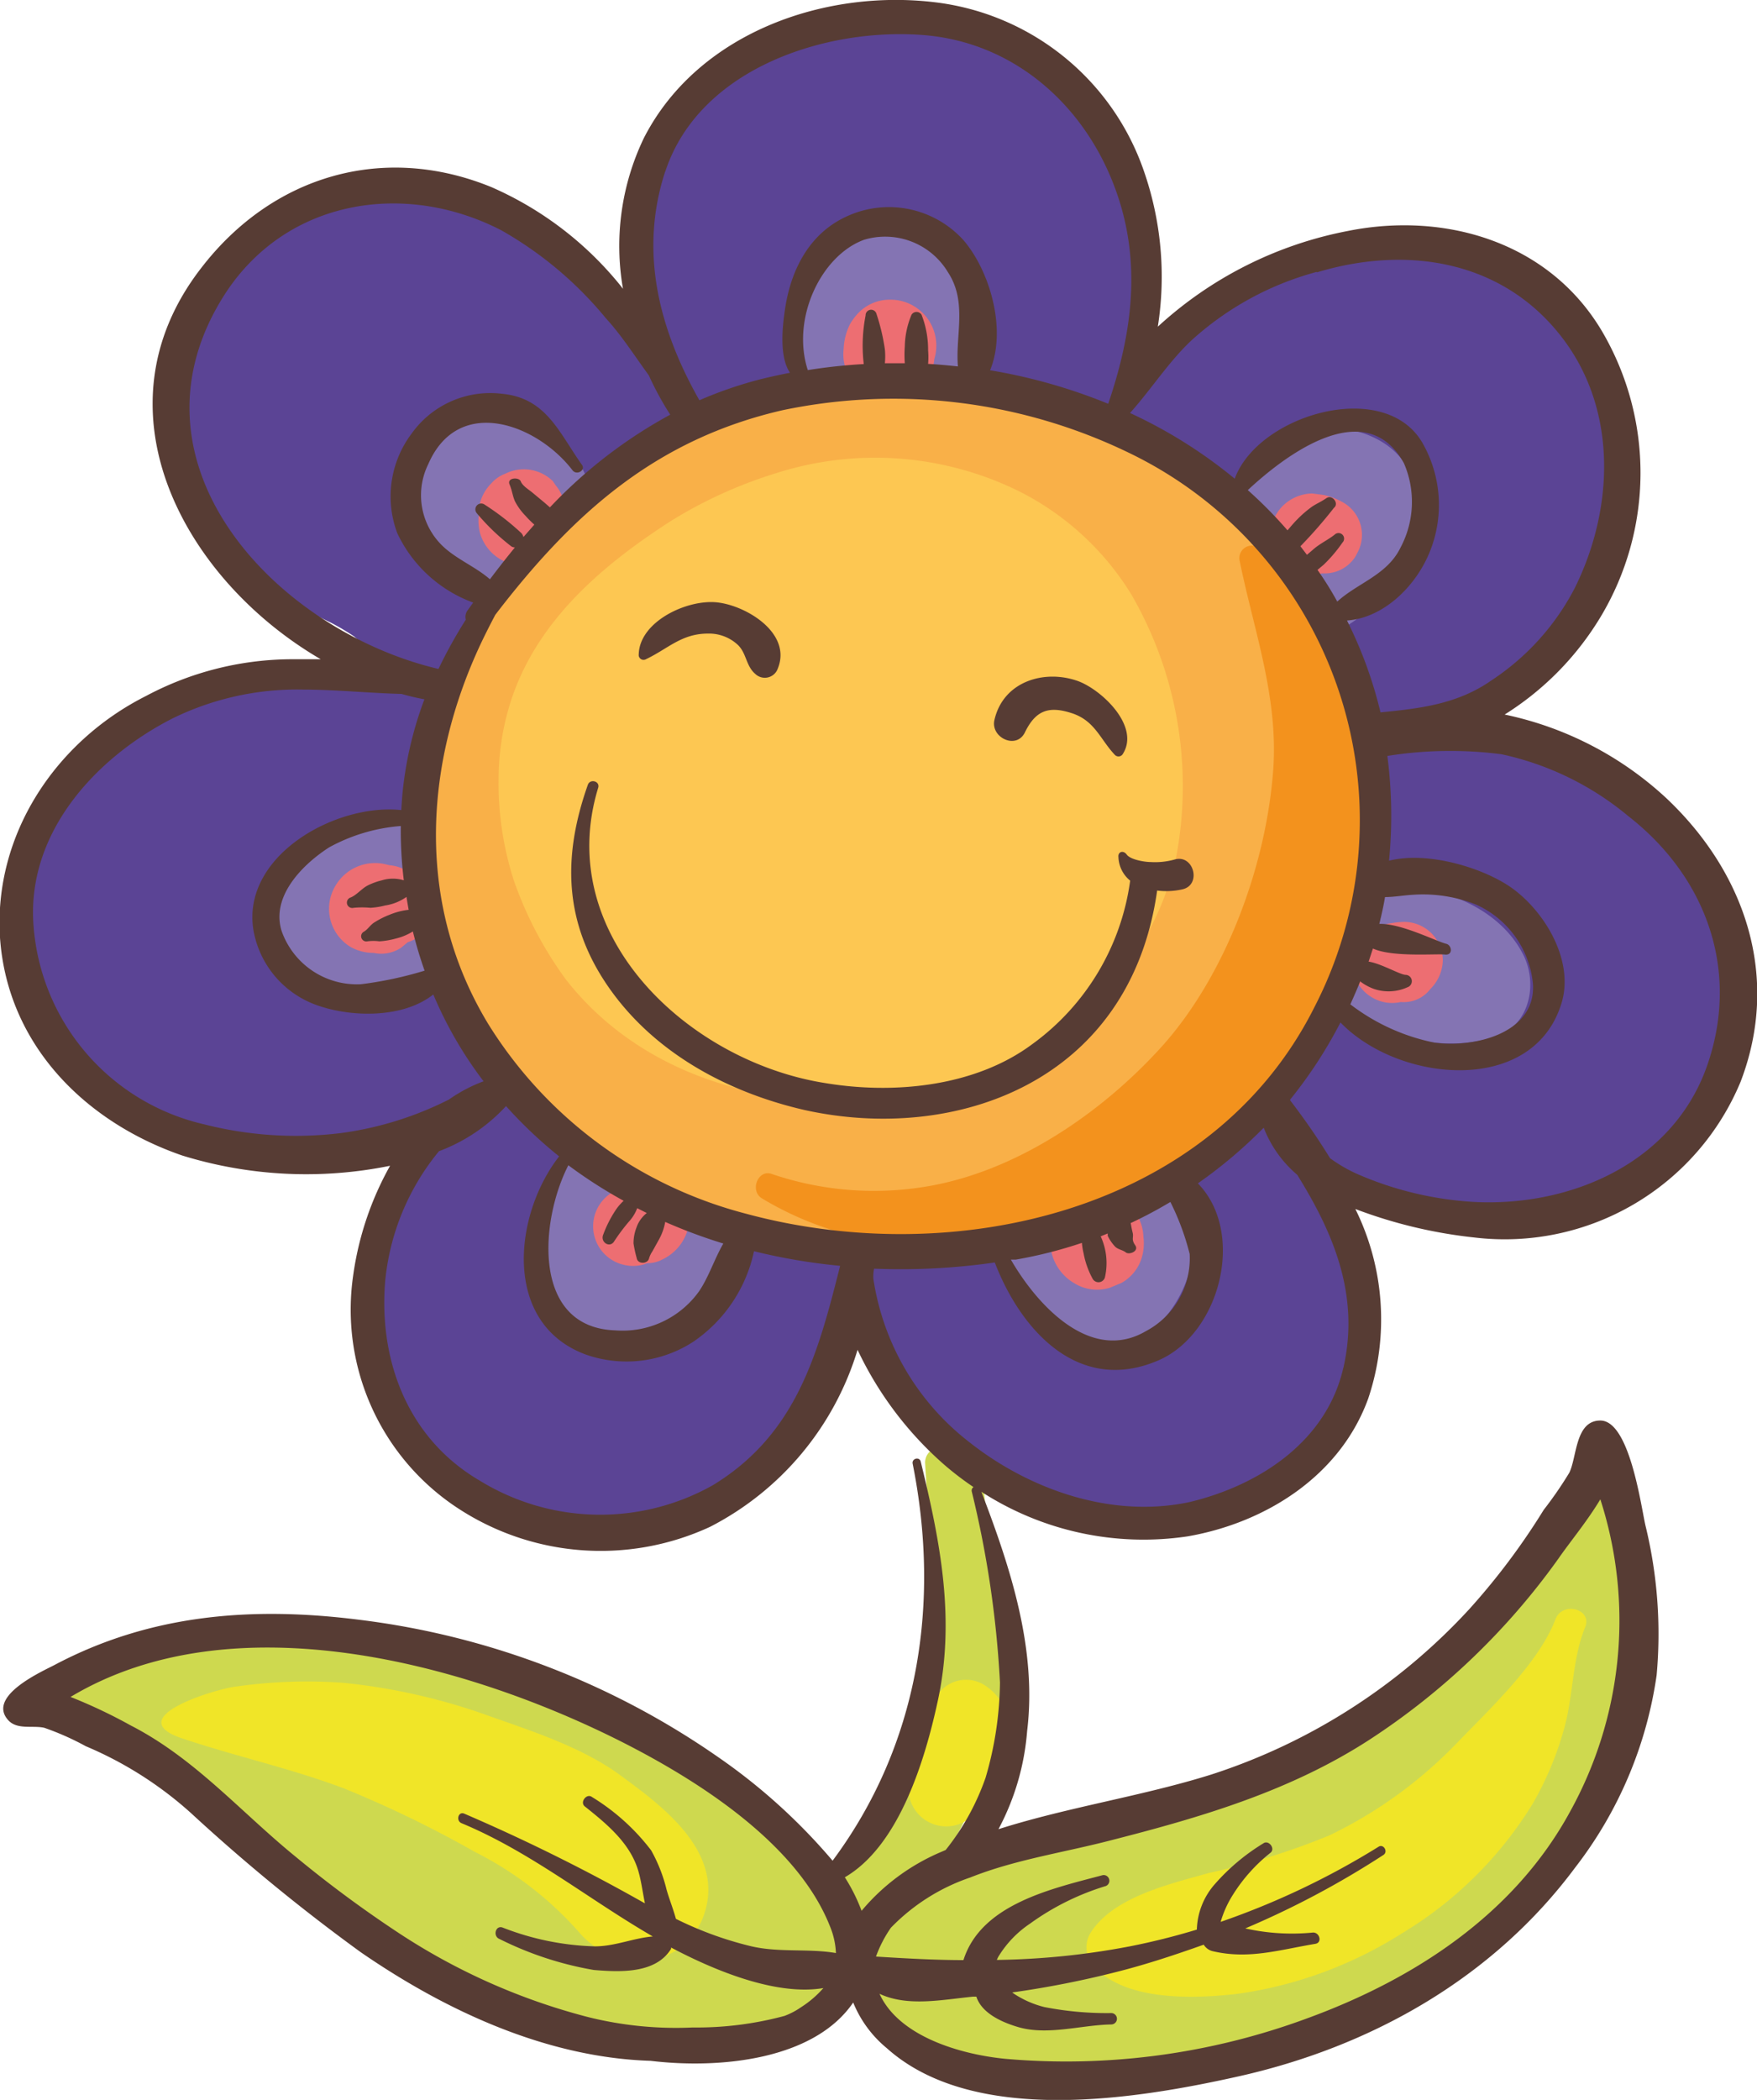 <svg xmlns="http://www.w3.org/2000/svg" viewBox="0 0 104.86 125.28"><defs><style>.cls-1{fill:#fed61b;}.cls-2{fill:#5b4495;}.cls-3{fill:#8474b3;}.cls-4{fill:#f7c1c5;}.cls-5{fill:#ed6e72;}.cls-6{fill:#f9b048;}.cls-7{fill:#f3921d;}.cls-8{fill:#fdc752;}.cls-9{fill:#ffe877;}.cls-10{fill:#ced94f;}.cls-11{fill:#f0e528;}.cls-12{fill:#573c34;}</style></defs><title>007</title><g id="Vrstva_2" data-name="Vrstva 2"><g id="Vrstva_1-2" data-name="Vrstva 1"><path class="cls-1" d="M19.56,77.08h0Z"/><path class="cls-2" d="M100.78,51.44c-3.45-5-8.86-7.37-14.77-7.84a22.59,22.59,0,0,0-2.42-.06A18,18,0,0,0,88.44,42c3.41-1.68,5.4-5.11,6.77-8.48a14.82,14.82,0,0,0,.52-9.39c-1.31-4.4-4.47-7.08-8.59-8.77-6.25-2.56-14.49,1.48-19.27,7.1A17.21,17.21,0,0,0,66.47,9C62.6,1.8,53.62-.24,46.5,2.86a14.44,14.44,0,0,0-7.94,17,22,22,0,0,0-7.08-6c-4.5-2.47-9.77-3.12-14.39-.64a9.75,9.75,0,0,0-4.28,4.63,10.2,10.2,0,0,0-2.71,6.29c-.4,3.47,2.13,7.52,4.57,9.72a22.13,22.13,0,0,0,5,3.25,13.36,13.36,0,0,1,1.52.9c-.2-.12,1.12.87,1.16.91a33.08,33.08,0,0,0,3.82,2.71l-.13.42a14.29,14.29,0,0,0-5.68-1.74c-4.69-.43-10.47,2-14,4.86A13,13,0,0,0,1.82,59C4.61,69.18,17.18,71.57,26,68.05c-3.9,5.73-5.57,13.09-1,18.73,3.27,4.07,9.47,5.31,14.32,4,4.48-1.2,7.48-5,9.54-8.87A19.33,19.33,0,0,0,51,75.69,21.88,21.88,0,0,0,52.38,80a17.85,17.85,0,0,0,10,9.48c3.83,1.62,10.6,1.34,14-1.22,4.44-3.38,5.6-9.3,3.75-14.68a17.58,17.58,0,0,0-1.35-3,30.21,30.21,0,0,0,9.71,2.12c5,.27,10.22-1.76,13-6.07A13.74,13.74,0,0,0,100.78,51.44Z"/><path class="cls-3" d="M33.35,35.77a3.8,3.8,0,0,0,.42-.35,3.26,3.26,0,0,0,.95-2.08c0-.07,0-.13.06-.2.06-.28.1-.56.13-.84a4.64,4.64,0,0,0,.42-1.48c.59-4.7-6.27-8.1-9.43-4.38-2,2.39-1.52,5.3.33,7.59a6.84,6.84,0,0,0,4.24,2.4,1.64,1.64,0,0,0,2,.24A2.08,2.08,0,0,0,33.35,35.77Z"/><path class="cls-3" d="M53.12,13.73C48,13.46,46,21.22,48.31,24.8a4,4,0,0,0,4.78,1.36h.13A4.53,4.53,0,0,0,55.88,25,3.13,3.13,0,0,0,57,23.45a3.17,3.17,0,0,0,.22-.39C59,19.34,58,14,53.12,13.73Z"/><path class="cls-3" d="M83,35.07c2.16-2.59,2.6-7.19-.93-8.93-2.92-1.44-6.51-.06-8.36,2.42-1.16,1.55-3.3,5.65-.74,6.86a2.06,2.06,0,0,0,.15,1.8A2.35,2.35,0,0,0,75,38.3C77.81,39.42,81.24,37.16,83,35.07Z"/><path class="cls-3" d="M90.93,57c-1.34-2.69-4.44-3.92-7.26-4.24-2.31-.26-6.89.84-6.68,3.9a2.17,2.17,0,0,0,2.12,2.12h.13a3.68,3.68,0,0,0,.45.76c1,1.22,2.62,1.67,4,2.22a8.84,8.84,0,0,0,5.19.2C91.16,61.5,91.86,58.91,90.93,57Z"/><path class="cls-3" d="M64.71,70.13l-.43-.2a3.64,3.64,0,0,0-3.9.83c-2.27,2.42-.49,6,1.67,7.82a6,6,0,0,0,4,1.59,4.84,4.84,0,0,0,3.56-1.66c1.92-2.33,2.46-6.26.23-8.56A3.47,3.47,0,0,0,64.71,70.13Z"/><path class="cls-3" d="M39.55,69.61a2.91,2.91,0,0,0-2.63-1.86c-2.53-.32-4,2.57-4.39,4.59s-.15,5.09,1.45,6.49,3.54.83,5.45.28a6.82,6.82,0,0,0,4.37-4.2,4.05,4.05,0,0,0-.6-4.45A3.42,3.42,0,0,0,39.55,69.61Z"/><path class="cls-4" d="M29.33,55.27s0,0,0-.09Z"/><path class="cls-3" d="M29.43,54.53a3.05,3.05,0,0,0-2.24-3.72,2,2,0,0,0-.39-.44A6.86,6.86,0,0,0,24.23,49a6.56,6.56,0,0,0-5.28,1.15c-2.39,1.8-3.7,5-1.46,7.52,1.59,1.78,4.16,1.78,6.32,1.45a9.16,9.16,0,0,0,3-1.13,10.7,10.7,0,0,0,1.49-1.1,3.52,3.52,0,0,0,1-1.63S29.7,53.13,29.43,54.53Z"/><path class="cls-5" d="M24.87,52.4l-.12-.07a2.44,2.44,0,0,0-.51-.4,2.37,2.37,0,0,0-1-.31L23,51.56a2.74,2.74,0,0,0-3,1.32,2.66,2.66,0,0,0,.93,3.62,2.8,2.8,0,0,0,1.37.35,2.14,2.14,0,0,0,1.64-.31l.4-.33a2,2,0,0,0,.55-.26h0a2,2,0,0,0,0-3.55Z"/><path class="cls-5" d="M33.71,30.27A2.37,2.37,0,0,0,33.2,29l-.06-.08L33,28.71A2.48,2.48,0,0,0,31.24,28a2.45,2.45,0,0,0-1.08.26,2.07,2.07,0,0,0-.84.58A2.59,2.59,0,0,0,28.65,30c0,.1,0,.2,0,.31a3,3,0,0,0,0,1.5,2.68,2.68,0,0,0,1.82,1.82l.32.07a2.47,2.47,0,0,0,.5.06A2.55,2.55,0,0,0,33,33a2.44,2.44,0,0,0,.74-1.8C33.76,30.9,33.75,30.57,33.71,30.27Z"/><path class="cls-5" d="M54.52,18.25a2.7,2.7,0,0,0-1.37-.37,2.6,2.6,0,0,0-1.92.79,3.61,3.61,0,0,0-.49.65,3.57,3.57,0,0,0-.39,1.5,2.68,2.68,0,0,0,.39,1.74,2.66,2.66,0,0,0,3.64,1,2.73,2.73,0,0,0,1.3-1.7,1.94,1.94,0,0,0,.08-.44,2.73,2.73,0,0,0,.12-.78h0A2.74,2.74,0,0,0,54.52,18.25Z"/><path class="cls-5" d="M81,33a2.23,2.23,0,0,0-.8-3,4.14,4.14,0,0,0-1.2-.47l-.69-.09a2.58,2.58,0,0,0-1.72.71,2.44,2.44,0,0,0-.67,1.13,2.38,2.38,0,0,0,0,1.26A2.55,2.55,0,0,0,77,33.94a2.61,2.61,0,0,0,1.3.36,2,2,0,0,0,.58-.09h.19a2.17,2.17,0,0,0,1.82-1Z"/><path class="cls-5" d="M83.81,55a5.56,5.56,0,0,0-1.36.21,2.35,2.35,0,0,0-.56,4.3,2.33,2.33,0,0,0,1.71.27A2,2,0,0,0,85.37,59a2.5,2.5,0,0,0,.74-1.71A2.32,2.32,0,0,0,83.81,55Z"/><path class="cls-5" d="M67.85,72.48l-.07-.09a2.3,2.3,0,0,0-.18-.25l0-.05a2.51,2.51,0,0,0-.3-.28l-.09-.06a2.63,2.63,0,0,0-.3-.19l-.08,0a4.39,4.39,0,0,0-.73-.29,2.63,2.63,0,0,0-2.93,1.19,2.88,2.88,0,0,0,.95,4.1,2.58,2.58,0,0,0,2.11.27l.7-.29a2.57,2.57,0,0,0,1.24-1.61,3,3,0,0,0,.07-1.14A2.66,2.66,0,0,0,67.85,72.48Z"/><path class="cls-5" d="M40.25,71.45l0,0a2.53,2.53,0,0,0-1.69-.65,3.61,3.61,0,0,0-.78,0h0a2.36,2.36,0,0,0-.63,4.64,2.35,2.35,0,0,0,1.26,0l.22-.08a1.84,1.84,0,0,0,.92-.23A2.82,2.82,0,0,0,41,73.5,2,2,0,0,0,40.25,71.45Z"/><path class="cls-6" d="M70.76,28.67a27.43,27.43,0,0,0-11.84-4.89,31,31,0,0,0-18.56,2.14,17.63,17.63,0,0,0-6.87,5.53,27,27,0,0,0-4.31,5.49C24.55,44.7,24,53,28,61.18c7.06,14.37,28.31,15.75,41.09,9.51,7.78-3.8,11.5-12,12.16-20.21C82,41.65,77.55,33.87,70.76,28.67Z"/><path class="cls-7" d="M80.09,38.83a10.94,10.94,0,0,0-5-6.18.75.75,0,0,0-1.1.84c.85,4.16,2.3,8.06,2,12.4-.41,5.73-2.82,12.25-6.61,16.5-3.6,4-8.81,7.59-14.29,8.43a18.94,18.94,0,0,1-9-.77c-.85-.34-1.37,1-.61,1.45A19.42,19.42,0,0,0,54,74.22a23.43,23.43,0,0,0,9.56-1.36,27.45,27.45,0,0,0,13.85-10c3-4.41,4.38-10.85,4.26-16.24A23.63,23.63,0,0,0,80.09,38.83Z"/><path class="cls-8" d="M60.86,29.33a19.41,19.41,0,0,0-14.54-1.1,26.91,26.91,0,0,0-6.26,2.84c-4,2.57-7.82,5.79-9.45,10.4a15.2,15.2,0,0,0-.85,4.83,18.93,18.93,0,0,0,.92,6.27,22.7,22.7,0,0,0,3.08,5.85C43.31,70.67,66.91,66.8,70.22,51a22.81,22.81,0,0,0-2.71-15.55A16.62,16.62,0,0,0,60.86,29.33Z"/><path class="cls-9" d="M47.79,48.3"/><path class="cls-9" d="M49.28,48.32"/><path class="cls-9" d="M49.76,50.27l0,0"/><path class="cls-9" d="M51.34,43.26"/><path class="cls-9" d="M50.41,44.47"/><path class="cls-9" d="M55.56,53.19"/><path class="cls-9" d="M61.44,48.3"/><path class="cls-9" d="M62.58,47.13"/><path class="cls-9" d="M38.18,42.72"/><path class="cls-10" d="M97.62,93.57a2.19,2.19,0,0,0-.86-1.63A11.82,11.82,0,0,0,97,90a1.5,1.5,0,0,0-.77-1.34l-.11,0a1.68,1.68,0,0,0-1.95.25,6.81,6.81,0,0,0-1.76,3.4c-.52,1.74-1.92,2.9-3.14,4.16-2.21,2.27-5.22,4.14-7.14,6.68C79,104.44,76,106,72.9,107.46c-3.35,1.62-6.63,1.84-10.26,2.19a10.5,10.5,0,0,0-5.76,2.24,5.78,5.78,0,0,0-1.5.54l.5-.82a43,43,0,0,0,3.64-7.37,12.59,12.59,0,0,0,.17-6.63c-.51-3-.7-6-1-9h0a1.37,1.37,0,0,0-1.49-1.32c0-.1,0-.19-.08-.29a.92.92,0,0,0-.86-.65l-.14,0a.91.91,0,0,0-.91.91c.07,1.26.17,2.54.28,3.81a21.79,21.79,0,0,0,.18,3.27c.31,2.8.64,5-.37,7.75a38.51,38.51,0,0,1-3,6.27c-1,1.74-2.15,3-2.63,4.79a2.62,2.62,0,0,0-1.22-.72,12.1,12.1,0,0,0-1.27-2.1,25.64,25.64,0,0,0-9.65-7.48A54.26,54.26,0,0,0,25.19,99c-2.55-.53-5.15-.85-7.73-1.13s-5,.32-7.53.57a2.08,2.08,0,0,0-1.67.81c-1.07.13-2.17.35-3.26.47a1.57,1.57,0,0,0-.79,2.9,46.53,46.53,0,0,0,5.32,2.83,40.41,40.41,0,0,1,5.61,3.92,131.25,131.25,0,0,0,10.47,8c5.4,3.47,14.79,7.58,20.87,3.41A3.36,3.36,0,0,0,50,119a5.39,5.39,0,0,0,.83-3.19,1.44,1.44,0,0,0,.56,0l.32-.11a3.34,3.34,0,0,0,.41,4.09c4,4.47,9.44,5,15,4a66.93,66.93,0,0,0,15.9-5.1,20.8,20.8,0,0,0,8-6.37,28,28,0,0,0,3.37-4.91A25.09,25.09,0,0,0,97.62,93.57Z"/><path class="cls-11" d="M92.83,96.61c-1,2.63-4,5.43-5.93,7.43a26.48,26.48,0,0,1-7.56,5.46,43.17,43.17,0,0,1-7.22,2.25c-2.33.66-5.71,1.43-7.05,3.59a1.65,1.65,0,0,0,.25,2c1.88,2.07,6,1.91,8.56,1.61a24.72,24.72,0,0,0,9.78-3.6,23.12,23.12,0,0,0,7.82-7.75,19.22,19.22,0,0,0,1.88-4.51c.55-2,.47-4.11,1.24-6C95.06,96,93.25,95.5,92.83,96.61Z"/><path class="cls-11" d="M37.14,106c-2.26-1.7-5.24-2.67-7.88-3.6a36.38,36.38,0,0,0-8.74-2,30,30,0,0,0-6.5.23c-1.12.14-6.86,1.83-3.16,3.08,3.21,1.08,6.54,1.8,9.7,3a67.06,67.06,0,0,1,7.79,3.78,20.66,20.66,0,0,1,6.21,4.79c2.25,2.65,6.58,2.2,7.55-1.35S39.5,107.73,37.14,106Z"/><path class="cls-11" d="M58.7,100.5a2.06,2.06,0,0,0-2.5.32,5.9,5.9,0,0,0-1.47,2.56l0,.12a10.2,10.2,0,0,0-.51,1.25,3.19,3.19,0,0,0,0,2,2.25,2.25,0,0,0,3.41,1.89,3.75,3.75,0,0,0,1.79-1.37C60.81,105.36,60.91,101.84,58.7,100.5Z"/><path class="cls-12" d="M70.1,51.28a4.35,4.35,0,0,1-1.43.15c-.35,0-1.2-.14-1.42-.44s-.54-.16-.5.14a1.89,1.89,0,0,0,.7,1.41A14.45,14.45,0,0,1,61.6,62.3c-3.43,2.55-8.3,3-12.39,2.31C41.11,63.32,33,55.82,35.7,47c.12-.4-.49-.56-.62-.17-1.54,4.36-1.42,8.34,1.35,12.22S43.57,65.2,48,66.22c9,2,19.44-1.63,21.06-13.09a4.35,4.35,0,0,0,1.5-.07C71.74,52.8,71.24,50.94,70.1,51.28Z"/><path class="cls-12" d="M38.55,39.33c1.31-.62,2.12-1.53,3.7-1.53a2.52,2.52,0,0,1,1.77.66c.54.5.49,1.27,1.06,1.75A.82.82,0,0,0,46.37,40c1-2.15-1.77-3.86-3.56-4.06s-4.64,1.13-4.69,3.1A.29.29,0,0,0,38.55,39.33Z"/><path class="cls-12" d="M61.17,43.69c.64-1.31,1.42-1.59,2.8-1.14s1.69,1.56,2.56,2.48A.3.3,0,0,0,67,45c1.09-1.68-1.31-3.91-2.73-4.39-2-.68-4.4.07-4.92,2.34C59.1,44,60.66,44.75,61.17,43.69Z"/><path class="cls-12" d="M99.46,47.63a20.27,20.27,0,0,0-9.66-5,17.56,17.56,0,0,0,5.74-5.85,16.69,16.69,0,0,0,.08-17c-3.15-5.34-9.36-7.17-15.18-6A23.22,23.22,0,0,0,69.1,19.49a19.18,19.18,0,0,0-.85-9.34A15.08,15.08,0,0,0,55.84.14C49.16-.68,41.62,2,38.43,8.23a14.86,14.86,0,0,0-1.25,9L37,17a20.42,20.42,0,0,0-7.68-5.84C22.85,8.52,16.23,10.49,12,16,5.44,24.47,11,34.59,19.14,39.33H17.37A18.61,18.61,0,0,0,8.7,41.53C3.29,44.26-.39,49.82,0,55.94c.44,6.38,5.07,11,10.88,13a25.08,25.08,0,0,0,12.4.61,18.6,18.6,0,0,0-2.21,6.6A14.16,14.16,0,0,0,27,89.76a15.54,15.54,0,0,0,15.38,1.33,17.59,17.59,0,0,0,8.8-10.56,21,21,0,0,0,5.19,6.87,18.06,18.06,0,0,0,1.73,1.32A.25.25,0,0,0,58,89a61.43,61.43,0,0,1,1.68,11.38,20.88,20.88,0,0,1-.86,5.68,14.66,14.66,0,0,1-2.38,4.31l-.23.1A12.59,12.59,0,0,0,51.42,114a10.6,10.6,0,0,0-1-2c3.25-1.89,4.78-7,5.53-10.44,1.09-4.92.17-9.57-1-14.36-.08-.32-.55-.18-.48.13,1.68,8.4.33,16.81-4.78,23.68a35,35,0,0,0-6.8-6.16,47.63,47.63,0,0,0-21.42-8.21C15.09,95.83,9,96.29,3.26,99.33c-.7.37-4,1.82-2.81,3.25.53.65,1.48.34,2.19.5a16.24,16.24,0,0,1,2.48,1.1,22.3,22.3,0,0,1,6.29,4,111.33,111.33,0,0,0,10.12,8.29c5.15,3.55,11.16,6.29,17.3,6.48,4.15.5,9.76-.06,12.09-3.48a6.87,6.87,0,0,0,2,2.72c5.16,4.63,14.81,3.06,20.85,1.72,8-1.76,15.31-5.87,20.23-12.48a24.4,24.4,0,0,0,4.87-11.49A27.25,27.25,0,0,0,98.2,91c-.27-1.19-.95-6.25-2.69-6.25-1.5,0-1.39,2.16-1.85,3.11a23.26,23.26,0,0,1-1.53,2.22A40.8,40.8,0,0,1,87.69,96a35.94,35.94,0,0,1-15.37,9.86c-4.09,1.29-8.58,1.95-12.73,3.27a14.88,14.88,0,0,0,1.71-5.85c.6-4.9-1-9.77-2.73-14.28a17.82,17.82,0,0,0,12.31,2.66c4.66-.81,9.11-3.61,10.78-8.23a14.86,14.86,0,0,0-.77-11.3A28.51,28.51,0,0,0,88,73.83a15.24,15.24,0,0,0,15.88-9.29C106.27,58.31,104.18,52.09,99.46,47.63ZM46.82,120.27a20.16,20.16,0,0,1-5.48.69,21.65,21.65,0,0,1-6.28-.63,37.68,37.68,0,0,1-11.42-5.11,71,71,0,0,1-6-4.45c-3.28-2.67-6-5.86-9.84-7.83a30.65,30.65,0,0,0-3.59-1.7c9.62-5.77,23.41-2.07,32.72,2.59,4.6,2.31,10.64,6.1,12.61,11.11a4.66,4.66,0,0,1,.35,1.58c-1.67-.29-3.5,0-5.2-.44a21.13,21.13,0,0,1-4.35-1.6c-.16-.59-.39-1.15-.56-1.75a9.27,9.27,0,0,0-.92-2.34,12.87,12.87,0,0,0-3.53-3.18c-.32-.24-.74.31-.43.56,1.33,1.06,2.76,2.23,3.22,3.94.16.58.24,1.22.37,1.84l-.1-.05a110,110,0,0,0-10.69-5.3c-.35-.14-.5.42-.16.57,4.12,1.71,7.58,4.54,11.42,6.76-1.14.09-2.29.6-3.48.59A16.28,16.28,0,0,1,30,115c-.43-.16-.6.52-.19.68a20.17,20.17,0,0,0,5.63,1.85c1.57.13,3.69.23,4.61-1.26l0-.08c2.4,1.27,6.18,2.91,9.09,2.42a6.18,6.18,0,0,1-1.33,1.14A4.47,4.47,0,0,1,46.82,120.27Zm34.93-16.49A42,42,0,0,0,93,93c.69-1,1.72-2.23,2.51-3.55a23.53,23.53,0,0,1-1.81,18.64c-3.34,6.13-9.31,10-15.7,12.33a41.49,41.49,0,0,1-18,2.41c-2.58-.25-6.33-1.29-7.51-3.88,1.69.79,3.74.35,5.59.17l.19,0c.32,1,1.55,1.54,2.51,1.82,1.76.51,3.75-.13,5.54-.16a.34.34,0,0,0,0-.68,19.27,19.27,0,0,1-4-.36,5.88,5.88,0,0,1-1.8-.79l-.11-.08a57.67,57.67,0,0,0,6.37-1.26c1.72-.44,3.4-1,5.06-1.59a.87.87,0,0,0,.5.38c2.17.52,4-.07,6.16-.43.44-.07.25-.73-.18-.67a12.75,12.75,0,0,1-4-.25,53.21,53.21,0,0,0,8.24-4.38c.31-.2,0-.69-.29-.49a46.85,46.85,0,0,1-9.42,4.48,6.3,6.3,0,0,1,.74-1.63,9.9,9.9,0,0,1,2.23-2.49c.32-.25-.11-.8-.43-.56a12.46,12.46,0,0,0-2.88,2.42,4.27,4.27,0,0,0-1.08,2.72,41,41,0,0,1-4,1,45.31,45.31,0,0,1-7.94.81l.08-.17a6.32,6.32,0,0,1,1.91-2A15.26,15.26,0,0,1,66,112.52a.34.34,0,0,0-.18-.65c-3,.8-7.26,1.71-8.32,5.07-1.71,0-3.44-.1-5.22-.21a7.4,7.4,0,0,1,.89-1.72,11.93,11.93,0,0,1,4.74-3c2.71-1.08,5.67-1.5,8.48-2.24C71.79,108.39,77.05,106.83,81.75,103.78ZM44.52,72.41a25.72,25.72,0,0,1-15.37-11.3c-4.32-7.1-3.88-15.42-.45-22.72.27-.57.56-1.14.86-1.71,4.6-6,9.53-10.46,17.16-12.21a32.26,32.26,0,0,1,20.83,2.63,24.32,24.32,0,0,1,10.89,33C72.26,72.39,56.86,75.75,44.52,72.41ZM71,74.81a4.91,4.91,0,0,1-2.6,4.6c-3.26,1.92-6.44-1.44-8.07-4.26l.29,0a26.69,26.69,0,0,0,3.95-1,3.89,3.89,0,0,0,.1.62,5.05,5.05,0,0,0,.55,1.54.4.4,0,0,0,.72-.09,3.82,3.82,0,0,0-.25-2.46l.42-.17s0,.09,0,.14a2.53,2.53,0,0,0,.41.61c.18.21.47.22.67.38s.81-.07.56-.43-.08-.46-.15-.74-.08-.39-.12-.58q1.22-.57,2.37-1.26A15.13,15.13,0,0,1,71,74.81ZM37.22,71.64a3,3,0,0,0-.52.62A7.07,7.07,0,0,0,36,73.66c-.19.45.4.83.66.39a11.53,11.53,0,0,1,.86-1.15,2.52,2.52,0,0,0,.51-.82l.57.29a1.88,1.88,0,0,0-.62.88,2.56,2.56,0,0,0-.17.94,7.4,7.4,0,0,0,.19.87c.06.38.67.36.74,0a1.54,1.54,0,0,1,.2-.41L39.3,74a3.35,3.35,0,0,0,.4-1.1,31.52,31.52,0,0,0,3.47,1.29c-.53.91-.87,2-1.45,2.85a5.61,5.61,0,0,1-5,2.33c-5-.17-4.5-6.54-2.8-9.85A28.5,28.5,0,0,0,37.22,71.64ZM24.1,52.52a2.21,2.21,0,0,0-1.31,0,4,4,0,0,0-.85.31c-.36.19-.65.56-1,.71a.32.32,0,0,0,.17.62,5.41,5.41,0,0,1,1,0,4.59,4.59,0,0,0,.88-.14,2.94,2.94,0,0,0,1.27-.51q.06.39.13.77a4.13,4.13,0,0,0-1.13.29,5.16,5.16,0,0,0-.93.47c-.24.15-.39.43-.64.56a.31.31,0,0,0,.24.56,2.59,2.59,0,0,1,.71,0,4.86,4.86,0,0,0,1-.17,3.4,3.4,0,0,0,1-.42q.29,1.18.7,2.34a22.44,22.44,0,0,1-3.8.81,4.76,4.76,0,0,1-4.73-3.17c-.66-2.09,1.28-4,2.84-5a10.59,10.59,0,0,1,4.27-1.27A24.44,24.44,0,0,0,24.1,52.52Zm27.42-38.2a4.37,4.37,0,0,1,5.06,1.93c1.16,1.77.43,3.76.59,5.61-.59-.06-1.19-.12-1.78-.15a4.66,4.66,0,0,0,0-.8A5.73,5.73,0,0,0,55,18.78a.35.35,0,0,0-.6,0A5.11,5.11,0,0,0,54,20.67a6.75,6.75,0,0,0,0,1H52.81a4.14,4.14,0,0,0,0-.83,12.18,12.18,0,0,0-.5-2.11.33.33,0,0,0-.65.09,9.35,9.35,0,0,0-.11,2.9,33.18,33.18,0,0,0-3.34.36C47.21,19,49,15.27,51.53,14.32ZM78.63,34l.37-.31a8.6,8.6,0,0,0,1.12-1.32.33.33,0,0,0-.47-.47c-.42.33-.92.55-1.32.92L78,33.1l-.39-.51a27.5,27.5,0,0,0,2-2.29c.33-.26-.1-.82-.45-.58s-.58.32-.86.51a6.79,6.79,0,0,0-.89.77c-.2.2-.38.42-.57.64a26.23,26.23,0,0,0-2.37-2.4c2.37-2.21,7.08-5.67,9.32-1.6a5.8,5.8,0,0,1-.19,5c-.8,1.67-2.55,2.12-3.79,3.25Q79.26,34.89,78.63,34Zm2.56,24.56A3.1,3.1,0,0,0,82,59a2.72,2.72,0,0,0,2-.1.38.38,0,0,0-.1-.74c-.34,0-1.45-.67-2.22-.79.09-.26.17-.52.26-.78,1.15.53,3.79.3,4.29.36s.43-.55.09-.64c-.61-.15-2.71-1.23-4-1.19.13-.53.25-1.06.34-1.6.55,0,1.11-.11,1.71-.14a8.54,8.54,0,0,1,3.75.6,5.79,5.79,0,0,1,3.37,4.74c.17,3-3.65,3.81-5.9,3.48a12.22,12.22,0,0,1-5-2.28C80.8,59.45,81,59,81.19,58.52Zm-2.6-42.31c5.46-1.65,11.25-.7,14.78,4.08,3.19,4.33,2.91,10.13.61,14.76A14.67,14.67,0,0,1,89,40.6C87,42,84.77,42.27,82.39,42.5a25.34,25.34,0,0,0-2-5.48c2.16-.15,4.06-2,4.9-4a7.45,7.45,0,0,0-.41-6.62c-2.28-3.87-9.8-1.65-11.19,2.16a28.7,28.7,0,0,0-6.25-3.92c1.24-1.38,2.27-3,3.61-4.28A18.09,18.09,0,0,1,78.59,16.22Zm-38.89-6c2-6.11,9.43-8.57,15.25-8.17,5.52.37,9.79,4.18,11.62,9.21,1.59,4.34,1,8.6-.43,12.8a33,33,0,0,0-7.05-2c1-2.42,0-5.89-1.57-7.74a6,6,0,0,0-6.85-1.5c-2.34,1-3.47,3.22-3.82,5.6-.14.93-.37,2.82.3,3.79-.58.11-1.16.24-1.74.38a24.41,24.41,0,0,0-3.67,1.26C39.36,19.68,38.13,15.07,39.69,10.26ZM13.3,17.74c3.64-5.85,10.81-7,16.62-4A22.28,22.28,0,0,1,36.17,19c.92,1,1.71,2.24,2.55,3.39A18.52,18.52,0,0,0,40,24.74a28.69,28.69,0,0,0-7.18,5.53L32.51,30l-.71-.59c-.21-.18-.62-.42-.72-.69s-.84-.23-.67.18.17.65.32,1a3.58,3.58,0,0,0,.62.86,6.32,6.32,0,0,0,.54.54l-.65.74a.62.62,0,0,0-.12-.23,15.27,15.27,0,0,0-2.19-1.7.35.35,0,0,0-.49.49,13.19,13.19,0,0,0,2.08,2,.39.39,0,0,0,.21.06q-.76.93-1.49,1.9c-.79-.69-1.8-1.11-2.63-1.81a4.2,4.2,0,0,1-1.05-5.06c1.8-4.15,6.5-2.39,8.61.37.25.32.8,0,.56-.33-1.37-1.92-2.12-4-4.8-4.24a5.76,5.76,0,0,0-5.38,2.4,6.23,6.23,0,0,0-.84,5.92,8.07,8.07,0,0,0,4.53,4.14l-.33.46a.65.65,0,0,0-.11.56,27.79,27.79,0,0,0-1.63,2.94C16.53,37.64,7.09,27.73,13.3,17.74ZM12.19,67.08A13.16,13.16,0,0,1,2,55.21c-.42-5.52,3.7-10,8.28-12.34a16.87,16.87,0,0,1,7.75-1.73c1.93,0,4,.21,5.93.26.46.13.92.24,1.37.32a21.9,21.9,0,0,0-1.24,5c-.07.53-.11,1.07-.14,1.61-3.94-.42-9.57,2.75-8.82,7.19A5.81,5.81,0,0,0,19,60c2,.69,5.06.76,6.86-.67a23.77,23.77,0,0,0,3,5.18,9.14,9.14,0,0,0-2.07,1.09,20.21,20.21,0,0,1-6.44,2A22.17,22.17,0,0,1,12.19,67.08ZM42.54,88.61a13.72,13.72,0,0,1-13.9-.27c-4.3-2.51-6.05-7.16-5.65-11.93a14.35,14.35,0,0,1,3.21-7.73,10.36,10.36,0,0,0,4-2.69,26.58,26.58,0,0,0,3.17,3c-2.73,3.5-3.4,10,1.61,11.83a7.32,7.32,0,0,0,6.41-.78A8.74,8.74,0,0,0,45,74.65a35.47,35.47,0,0,0,5.14.87C48.82,80.75,47.54,85.57,42.54,88.61Zm37.63-7c-1,4.38-5,7-9.16,8-4.65,1-9.59-.73-13.21-3.61a15.16,15.16,0,0,1-5.68-9.73c0-.19,0-.39.05-.58a39.37,39.37,0,0,0,7.2-.37c1.56,4.06,5,7.86,9.72,5.86,3.73-1.57,5.28-7.63,2.4-10.58a28.09,28.09,0,0,0,3.93-3.32,7,7,0,0,0,2,2.81C79.58,73.56,81.17,77.28,80.17,81.63ZM102,63.23C100.08,69.3,93.85,72,88,71.71a20.34,20.34,0,0,1-7-1.67,8.85,8.85,0,0,1-1.62-.94A40.28,40.28,0,0,0,77,65.65l0-.05A27,27,0,0,0,80,61c3.49,3.61,11.5,4.37,13.19-1.14.77-2.5-.94-5.39-2.89-6.83-1.61-1.19-5-2.28-7.4-1.68a27.69,27.69,0,0,0-.1-6.25,23.71,23.71,0,0,1,6.82-.1,17.6,17.6,0,0,1,7.57,3.7C101.74,52.25,103.78,57.68,102,63.23Z"/></g></g></svg>